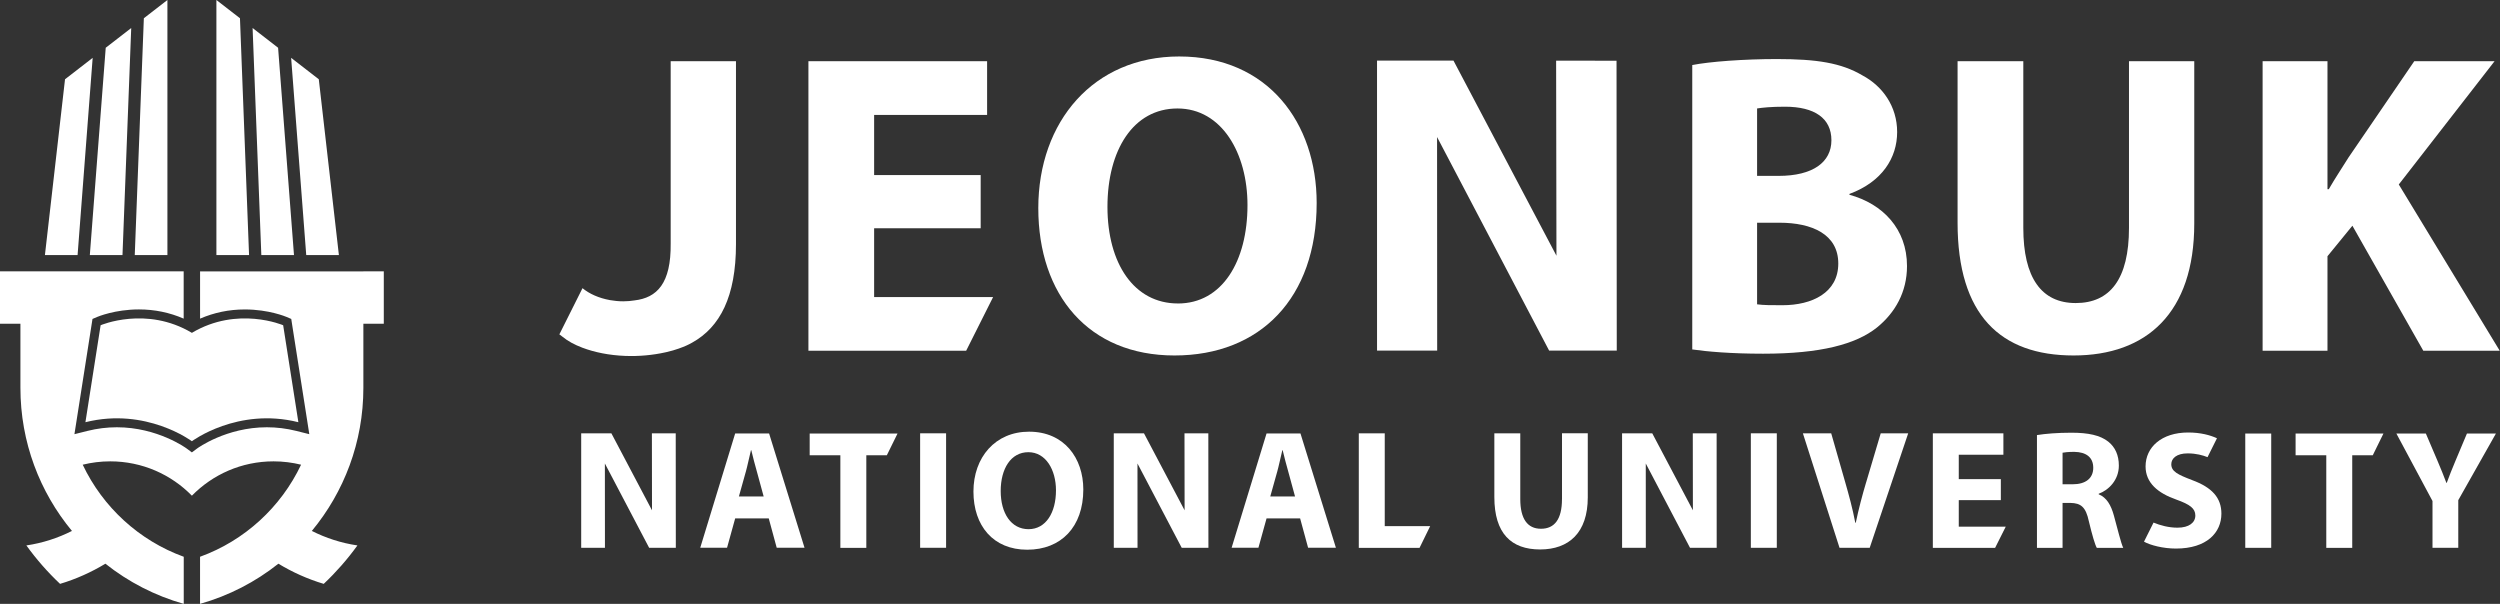 <svg width="207" height="50" viewBox="0 0 207 50" fill="none" xmlns="http://www.w3.org/2000/svg">
<rect x="0" y="0" width="207" height="50" fill="#333333" stroke="none"/>
<path d="M11.158 21.119H13.862V0L11.911 1.51L11.158 21.119Z" fill="white"/>
<path d="M8.754 3.954L7.438 21.119H10.142L10.865 2.32L8.754 3.954Z" fill="white"/>
<path d="M5.384 6.563L3.72 21.119H6.424L7.673 4.79L5.384 6.563Z" fill="white"/>
<path d="M20.622 21.119H17.918V0L19.869 1.51L20.622 21.119Z" fill="white"/>
<path d="M23.026 3.954L24.342 21.119H21.638L20.915 2.32L23.026 3.954Z" fill="white"/>
<path d="M26.396 6.563L28.06 21.119H25.356L24.106 4.79L26.396 6.563Z" fill="white"/>
<path d="M30.089 22.471H16.566V26.384C17.724 25.881 18.966 25.622 20.272 25.622C22.258 25.622 23.68 26.223 23.739 26.247L24.116 26.409L24.178 26.814L25.437 34.843L25.61 35.95L24.525 35.678C23.728 35.478 22.91 35.378 22.096 35.378C18.728 35.378 16.355 37.11 16.332 37.127L15.887 37.458L15.442 37.127C15.419 37.11 13.046 35.378 9.678 35.378C8.864 35.378 8.048 35.478 7.249 35.678L6.163 35.95L6.337 34.843L7.595 26.814L7.658 26.409L8.035 26.247C8.094 26.223 9.514 25.62 11.502 25.62C12.81 25.62 14.05 25.879 15.208 26.383V22.469H0V26.807H1.691V32.116C1.691 36.62 3.294 40.746 5.958 43.962C4.792 44.55 3.524 44.964 2.183 45.162C3.012 46.309 3.946 47.376 4.973 48.344C6.304 47.946 7.561 47.379 8.727 46.674C10.623 48.18 12.819 49.321 15.214 50V46.1C11.523 44.759 8.518 41.998 6.848 38.477C7.578 38.297 8.341 38.2 9.128 38.2C11.777 38.2 14.172 39.289 15.889 41.043C17.608 39.289 20 38.2 22.649 38.2C23.435 38.2 24.199 38.297 24.93 38.477C23.26 41.998 20.255 44.761 16.564 46.1V50C18.956 49.323 21.155 48.182 23.051 46.674C24.215 47.379 25.474 47.946 26.805 48.344C27.832 47.374 28.767 46.309 29.595 45.162C28.254 44.964 26.985 44.55 25.82 43.962C28.484 40.744 30.087 36.62 30.087 32.116V26.807H31.778V22.469H30.087L30.089 22.471Z" fill="white"/>
<path d="M23.446 26.93C23.446 26.93 19.668 25.306 15.889 27.56C12.11 25.304 8.331 26.93 8.331 26.93L7.073 34.959C12.11 33.7 15.889 36.534 15.889 36.534C15.889 36.534 19.668 33.7 24.705 34.959L23.446 26.93Z" fill="white"/>
<path d="M72.378 18.903H81.2V14.493H72.378V9.514H81.732V5.068H66.937V29.041H79.998L82.23 24.595H72.378V18.903Z" fill="white"/>
<path d="M97.638 4.676C90.56 4.676 85.971 10.047 85.971 17.233C85.971 24.42 90.134 29.433 97.246 29.433C104.359 29.433 109.02 24.665 109.02 16.805C109.02 10.191 105.001 4.676 97.638 4.676ZM97.531 25.127C93.903 25.127 91.697 21.82 91.697 17.127C91.697 12.433 93.831 8.982 97.495 8.982C101.16 8.982 103.292 12.681 103.292 16.984C103.292 21.643 101.194 25.129 97.531 25.129" fill="white"/>
<path d="M153.134 16.128V16.056C155.838 15.058 157.084 13.069 157.084 10.935C157.084 8.801 155.874 7.128 154.201 6.238C152.459 5.209 150.432 4.889 147.123 4.889C144.42 4.889 141.539 5.102 140.119 5.386V28.933C141.328 29.11 143.319 29.287 145.985 29.287C150.751 29.287 153.668 28.507 155.41 27.119C156.903 25.907 157.9 24.201 157.9 22.031C157.9 18.935 155.872 16.872 153.132 16.127M145.487 8.98C145.949 8.91 146.624 8.835 147.8 8.835C150.255 8.835 151.641 9.798 151.641 11.612C151.641 13.426 150.114 14.563 147.267 14.563H145.487V8.98ZM147.587 25.272C146.661 25.272 146.024 25.272 145.487 25.198V18.441H147.338C150.04 18.441 152.21 19.401 152.21 21.82C152.21 24.239 150.04 25.272 147.585 25.272" fill="white"/>
<path d="M176.28 18.867C176.28 23.102 174.715 25.093 171.87 25.093C169.025 25.093 167.53 22.994 167.53 18.867V5.068H162.087V18.441C162.087 26.09 165.644 29.433 171.691 29.433C177.739 29.433 181.685 25.911 181.685 18.511V5.068H176.28V18.867Z" fill="white"/>
<path d="M206.552 5.068H199.901L194.459 13.036C193.926 13.89 193.356 14.744 192.821 15.668H192.715V5.068H187.344V29.041H192.715V21.216L194.778 18.69L200.649 29.041H206.978L198.62 15.275L206.552 5.066V5.068Z" fill="white"/>
<path d="M114.019 29.028L114.018 5.017H120.348L128.874 21.174L128.847 5.022L133.849 5.028L133.868 29.028H128.267L118.989 11.346L118.998 29.028H114.019Z" fill="white"/>
<path d="M50.492 24.846C49.593 24.684 48.804 24.334 48.231 23.861L46.345 27.626L46.326 27.662L46.315 27.685C46.315 27.685 46.421 27.769 46.588 27.891C47.005 28.235 47.56 28.541 48.22 28.79C48.226 28.792 48.231 28.794 48.237 28.796C49.226 29.169 50.435 29.418 51.763 29.469C52.921 29.515 54.07 29.402 55.085 29.176C55.133 29.167 55.18 29.155 55.228 29.144C55.399 29.104 55.566 29.058 55.73 29.013C55.888 28.967 56.042 28.918 56.194 28.864C56.314 28.822 56.432 28.779 56.544 28.733C56.633 28.697 56.723 28.661 56.81 28.623C56.987 28.543 57.152 28.461 57.306 28.372C59.617 27.092 60.939 24.553 60.939 20.219V5.068H55.532V20.151C55.572 23.471 54.399 24.66 52.524 24.875C52.24 24.92 51.938 24.949 51.611 24.949C51.223 24.949 50.85 24.911 50.492 24.848" fill="white"/>
<path d="M78.336 35.878H76.187V45.356H78.336V35.878Z" fill="white"/>
<path d="M85.205 35.743C82.411 35.743 80.601 37.863 80.601 40.701C80.601 43.538 82.242 45.516 85.051 45.516C87.859 45.516 89.698 43.633 89.698 40.531C89.698 37.92 88.112 35.743 85.207 35.743M85.161 43.816C83.729 43.816 82.858 42.509 82.858 40.657C82.858 38.805 83.7 37.441 85.148 37.441C86.595 37.441 87.435 38.902 87.435 40.6C87.435 42.439 86.606 43.816 85.161 43.816Z" fill="white"/>
<path d="M114.657 35.882H112.508V45.362H117.538L118.418 43.565H114.657V35.882Z" fill="white"/>
<path d="M129.332 41.324C129.332 42.996 128.714 43.781 127.592 43.781C126.47 43.781 125.879 42.952 125.879 41.324V35.878H123.732V41.157C123.732 44.177 125.135 45.495 127.522 45.495C129.908 45.495 131.468 44.105 131.468 41.184V35.876H129.334V41.322L129.332 41.324Z" fill="white"/>
<path d="M147.119 35.878H144.97V45.358H147.119V35.878Z" fill="white"/>
<path d="M154.515 39.94C154.191 41.022 153.897 42.144 153.659 43.281H153.617C153.393 42.102 153.098 41.022 152.775 39.898L151.624 35.878H149.279L152.313 45.36H154.811L157.999 35.878H155.724L154.517 39.94H154.515Z" fill="white"/>
<path d="M162.186 41.412H165.67V39.672H162.186V37.654H165.881V35.878H160.039V45.362H165.195L166.077 43.606H162.186V41.412Z" fill="white"/>
<path d="M173.771 40.925V40.883C174.585 40.587 175.441 39.759 175.441 38.552C175.441 37.681 175.131 37.021 174.57 36.572C173.897 36.038 172.914 35.828 171.51 35.828C170.373 35.828 169.348 35.912 168.66 36.024V45.362H170.78V41.642H171.427C172.296 41.655 172.705 41.978 172.956 43.158C173.237 44.323 173.462 45.095 173.616 45.364H175.804C175.622 44.998 175.327 43.762 175.032 42.696C174.795 41.825 174.429 41.193 173.77 40.927M171.623 40.096H170.78V37.485C170.934 37.456 171.229 37.414 171.748 37.414C172.731 37.428 173.321 37.863 173.321 38.734C173.321 39.605 172.689 40.098 171.623 40.098" fill="white"/>
<path d="M188.057 35.897H185.908V45.36H188.057V35.897Z" fill="white"/>
<path d="M190.075 37.694H192.616V45.362H194.765V37.694H196.467L197.349 35.897H190.075V37.694Z" fill="white"/>
<path d="M67.041 37.694H69.582V45.362H71.731V37.694H73.431L74.315 35.897H67.041V37.694Z" fill="white"/>
<path d="M204.262 35.897L203.307 38.171C203.026 38.846 202.801 39.392 202.59 39.984H202.562C202.324 39.366 202.126 38.86 201.831 38.171L200.861 35.897H198.42L201.411 41.484V45.36H203.545V41.414L206.662 35.897H204.26H204.262Z" fill="white"/>
<path d="M66.615 45.354L63.681 35.891H60.872L57.98 45.354H60.199L60.872 42.926H63.653L64.312 45.354H66.615ZM61.743 39.103C61.897 38.555 62.038 37.839 62.179 37.278H62.207C62.348 37.839 62.515 38.54 62.685 39.103L63.238 41.132L63.232 41.109H61.18L61.741 39.103H61.743Z" fill="white"/>
<path d="M134.309 45.356L134.307 35.878H136.806L140.172 42.254L140.163 35.88L142.137 35.882L142.142 45.356H139.932L136.27 38.377L136.274 45.356H134.309Z" fill="white"/>
<path d="M48.123 45.356V35.878H50.622L53.986 42.254L53.977 35.88L55.95 35.882L55.958 45.356H53.748L50.084 38.377L50.089 45.356H48.123Z" fill="white"/>
<path d="M110.613 45.354L107.679 35.891H104.87L101.978 45.354H104.197L104.87 42.926H107.651L108.311 45.354H110.613ZM105.741 39.103C105.895 38.555 106.036 37.839 106.177 37.278H106.205C106.346 37.839 106.513 38.54 106.683 39.103L107.236 41.132L107.23 41.109H105.178L105.739 39.103H105.741Z" fill="white"/>
<path d="M92.222 45.356L92.22 35.878H94.721L98.085 42.254L98.076 35.88L100.05 35.882L100.057 45.356H97.846L94.183 38.377L94.187 45.356H92.222Z" fill="white"/>
<path d="M181.51 39.752C180.308 39.295 179.783 39.033 179.783 38.439C179.783 37.956 180.224 37.54 181.137 37.54C181.842 37.54 182.394 37.696 182.784 37.852L183.546 36.325L183.558 36.283C183.004 36.034 182.23 35.811 181.179 35.811C178.98 35.811 177.653 37.028 177.653 38.618C177.653 39.974 178.663 40.83 180.211 41.37C181.331 41.771 181.774 42.102 181.774 42.684C181.774 43.266 181.262 43.692 180.294 43.692C179.562 43.692 178.859 43.498 178.313 43.27L177.535 44.827L177.529 44.854C178.054 45.145 179.106 45.421 180.171 45.421C182.729 45.421 183.932 44.093 183.932 42.532C183.932 41.218 183.158 40.36 181.511 39.754L181.51 39.752Z" fill="white"/>
</svg>
